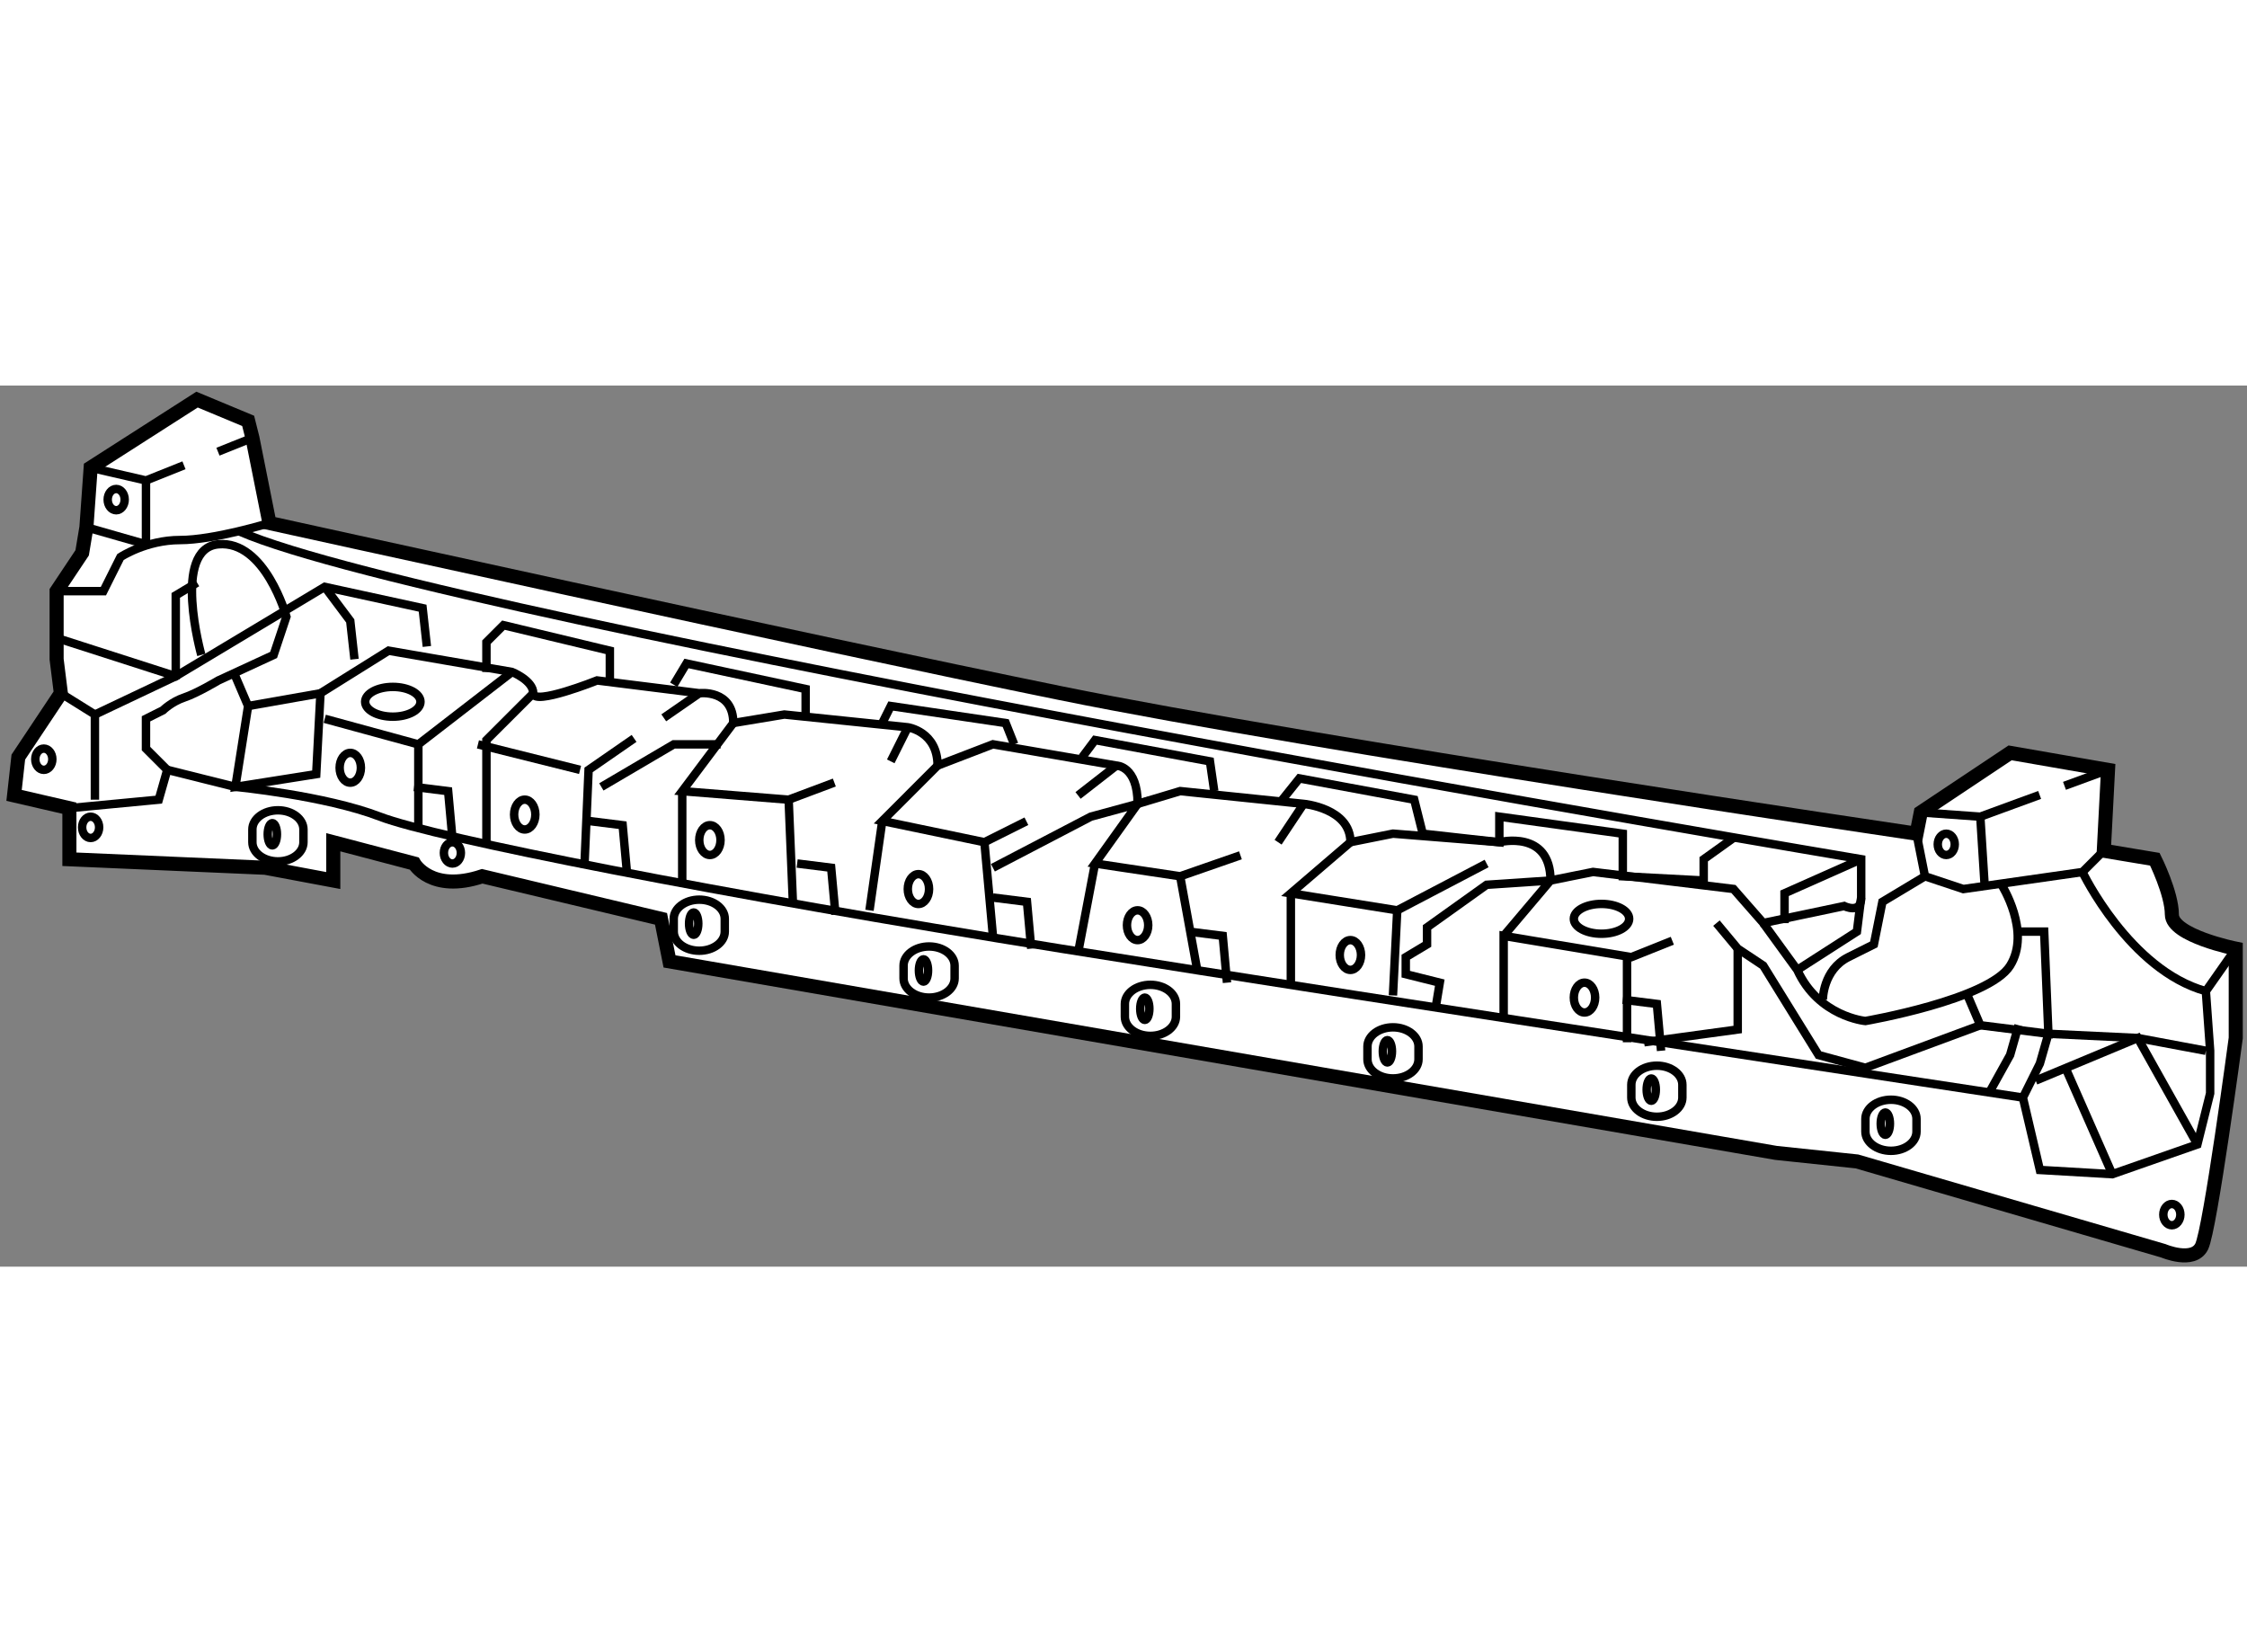 <?xml version="1.0" encoding="utf-8"?>
<!-- Generator: Adobe Illustrator 15.1.0, SVG Export Plug-In . SVG Version: 6.00 Build 0)  -->
<!DOCTYPE svg PUBLIC "-//W3C//DTD SVG 1.1//EN" "http://www.w3.org/Graphics/SVG/1.1/DTD/svg11.dtd">
<svg version="1.1" xmlns="http://www.w3.org/2000/svg" xmlns:xlink="http://www.w3.org/1999/xlink" x="0px" y="0px" width="244.8px"
	 height="180px" viewBox="102.909 19.953 79.854 31.314" enable-background="new 0 0 244.8 180" xml:space="preserve">
	
<rect x="102.909" y="19.953" width="79.854" height="31.314" fill="#808080" stroke="none"/>
	
<g><path fill="#FFFFFF" stroke="#000000" stroke-width="0.5" d="M109.912,20.453l-3.781,2.42l-0.151,2.117l-0.151,0.908l-0.908,1.361
			v2.42l0.151,1.21l-1.512,2.269l-0.151,1.361l1.966,0.454v1.815l6.958,0.302l2.42,0.454v-1.361l2.874,0.756
			c0,0,0.604,1.059,2.419,0.454l6.354,1.512l0.302,1.513l39.325,6.806l2.875,0.303l10.889,3.176c0,0,1.059,0.454,1.361-0.151
			c0.303-0.605,1.211-7.412,1.211-7.412v-3.176c0,0-2.27-0.454-2.27-1.21s-0.605-1.966-0.605-1.966l-1.814-0.302l0.15-2.874
			l-3.479-0.605l-3.176,2.117l-0.15,0.756c0,0-21.479-3.176-30.402-4.991c-8.924-1.815-28.133-6.05-28.133-6.05l-0.604-3.025
			l-0.152-0.605L109.912,20.453z"></path><line fill="none" stroke="#000000" stroke-width="0.3" x1="110.655" y1="22.304" x2="111.878" y2="21.814"></line><polyline fill="none" stroke="#000000" stroke-width="0.3" points="106.13,22.873 108.097,23.327 109.447,22.787 		"></polyline><line fill="none" stroke="#000000" stroke-width="0.3" x1="108.097" y1="25.596" x2="108.097" y2="23.327"></line><path fill="none" stroke="#000000" stroke-width="0.3" d="M104.92,27.259h1.664l0.605-1.21c0,0,0.908-0.605,2.118-0.605
			s3.176-0.605,3.176-0.605"></path><polyline fill="none" stroke="#000000" stroke-width="0.3" points="104.92,28.923 109.155,30.284 114.449,27.108 117.928,27.865 
			118.079,29.226 		"></polyline><line fill="none" stroke="#000000" stroke-width="0.3" x1="176.277" y1="34.179" x2="177.822" y2="33.612"></line><polyline fill="none" stroke="#000000" stroke-width="0.3" points="171.168,35.124 173.285,35.275 175.394,34.502 		"></polyline><polyline fill="none" stroke="#000000" stroke-width="0.3" points="177.672,36.486 176.916,37.242 172.682,37.847 171.318,37.393 
			171.018,35.88 		"></polyline><path fill="none" stroke="#000000" stroke-width="0.3" d="M167.689,41.779c0,0,0-1.059,0.906-1.512
			c0.908-0.454,0.908-0.454,0.908-0.454l0.303-1.512l1.512-0.908"></path><path fill="none" stroke="#000000" stroke-width="0.3" d="M176.916,37.242c0,0,1.664,3.479,4.385,4.235l1.061-1.513"></path><line fill="none" stroke="#000000" stroke-width="0.3" x1="173.285" y1="35.275" x2="173.438" y2="37.696"></line><line fill="none" stroke="#000000" stroke-width="0.3" x1="105.979" y1="24.99" x2="108.097" y2="25.596"></line><path fill="none" stroke="#000000" stroke-width="0.3" d="M174.041,37.696c0,0,1.059,1.664,0.303,2.874s-5.143,1.966-5.143,1.966
			s-1.664-0.151-2.42-1.815l-1.209-1.664"></path><polyline fill="none" stroke="#000000" stroke-width="0.3" points="109.912,26.957 109.155,27.411 109.155,30.284 106.282,31.646 
					"></polyline><polyline fill="none" stroke="#000000" stroke-width="0.3" points="174.646,39.359 175.555,39.359 175.705,42.99 173.285,42.687 
			172.832,41.628 		"></polyline><polyline fill="none" stroke="#000000" stroke-width="0.3" points="181.301,41.477 181.453,43.594 181.453,45.107 181,46.922 
			177.975,47.98 175.402,47.83 174.799,45.258 175.402,44.048 175.705,42.99 178.881,43.141 181.301,43.594 		"></polyline><path fill="none" stroke="#000000" stroke-width="0.3" d="M174.799,45.258c0,0-21.932-3.328-34.184-5.294
			c-12.252-1.966-22.233-3.933-24.2-4.689c-1.966-0.756-5.142-1.059-5.142-1.059l-2.42-0.605l-0.302,1.059l-3.176,0.302"></path><polyline fill="none" stroke="#000000" stroke-width="0.3" points="105.071,30.89 106.282,31.646 106.282,34.671 		"></polyline><path fill="none" stroke="#000000" stroke-width="0.3" d="M108.853,33.612l-0.756-0.756v-1.059l0.604-0.303
			c0,0,0.303-0.302,0.756-0.454c0.454-0.151,1.21-0.605,1.21-0.605l1.966-0.908l0.454-1.361c0,0-0.756-2.723-2.42-2.571
			c-1.663,0.151-0.604,3.932-0.604,3.932"></path><polyline fill="none" stroke="#000000" stroke-width="0.3" points="115.507,29.679 115.356,28.318 114.449,27.108 		"></polyline><path fill="none" stroke="#000000" stroke-width="0.3" d="M111.273,30.284l0.453,1.059l-0.453,2.874l2.874-0.454l0.151-2.874
			l2.42-1.513l4.386,0.756c0,0,0.756,0.302,0.756,0.756c0,0.453,2.269-0.454,2.269-0.454l3.63,0.454c0,0,1.21-0.151,1.21,1.059
			l1.815-0.302l4.386,0.453c0,0,1.059,0.151,1.059,1.361l1.967-0.756l4.387,0.756c0,0,0.756,0,0.756,1.361l1.512-0.454l4.387,0.454
			c0,0,1.664,0.151,1.664,1.361l1.512-0.303l3.781,0.303c0,0,1.816-0.454,1.816,1.361l1.512-0.303l4.99,0.605l1.061,1.21
			l2.873-0.604c0,0,0.605,0.302,0.605-0.303c0-0.604,0-1.361,0-1.361s-50.367-8.47-57.627-11.646"></path><path fill="none" stroke="#000000" stroke-width="0.3" d="M113.693,36.183c0,0.375-0.407,0.681-0.907,0.681l0,0
			c-0.501,0-0.908-0.305-0.908-0.681v-0.454c0-0.376,0.406-0.681,0.908-0.681l0,0c0.5,0,0.907,0.305,0.907,0.681V36.183z"></path><ellipse fill="none" stroke="#000000" stroke-width="0.3" cx="112.587" cy="35.9" rx="0.164" ry="0.396"></ellipse><path fill="none" stroke="#000000" stroke-width="0.3" d="M128.666,39.359c0,0.376-0.406,0.68-0.907,0.68l0,0
			c-0.501,0-0.907-0.304-0.907-0.68v-0.454c0-0.375,0.406-0.681,0.907-0.681l0,0c0.501,0,0.907,0.305,0.907,0.681V39.359z"></path><ellipse fill="none" stroke="#000000" stroke-width="0.3" cx="127.561" cy="39.076" rx="0.164" ry="0.397"></ellipse><path fill="none" stroke="#000000" stroke-width="0.3" d="M136.834,41.023c0,0.375-0.406,0.681-0.908,0.681l0,0
			c-0.5,0-0.906-0.305-0.906-0.681v-0.454c0-0.376,0.406-0.681,0.906-0.681l0,0c0.502,0,0.908,0.305,0.908,0.681V41.023z"></path><ellipse fill="none" stroke="#000000" stroke-width="0.3" cx="135.728" cy="40.74" rx="0.163" ry="0.397"></ellipse><path fill="none" stroke="#000000" stroke-width="0.3" d="M144.699,42.384c0,0.376-0.406,0.681-0.908,0.681l0,0
			c-0.5,0-0.906-0.305-0.906-0.681V41.93c0-0.375,0.406-0.68,0.906-0.68l0,0c0.502,0,0.908,0.305,0.908,0.68V42.384z"></path><ellipse fill="none" stroke="#000000" stroke-width="0.3" cx="143.593" cy="42.101" rx="0.163" ry="0.397"></ellipse><path fill="none" stroke="#000000" stroke-width="0.3" d="M153.32,43.896c0,0.376-0.406,0.681-0.908,0.681l0,0
			c-0.5,0-0.906-0.305-0.906-0.681v-0.454c0-0.375,0.406-0.681,0.906-0.681l0,0c0.502,0,0.908,0.305,0.908,0.681V43.896z"></path><ellipse fill="none" stroke="#000000" stroke-width="0.3" cx="152.214" cy="43.613" rx="0.163" ry="0.397"></ellipse><path fill="none" stroke="#000000" stroke-width="0.3" d="M162.697,45.258c0,0.375-0.406,0.681-0.906,0.681l0,0
			c-0.502,0-0.908-0.305-0.908-0.681v-0.454c0-0.376,0.406-0.68,0.908-0.68l0,0c0.5,0,0.906,0.304,0.906,0.68V45.258z"></path><ellipse fill="none" stroke="#000000" stroke-width="0.3" cx="161.591" cy="44.975" rx="0.163" ry="0.397"></ellipse><path fill="none" stroke="#000000" stroke-width="0.3" d="M171.018,46.468c0,0.376-0.408,0.681-0.908,0.681l0,0
			c-0.5,0-0.908-0.305-0.908-0.681v-0.453c0-0.376,0.408-0.681,0.908-0.681l0,0c0.5,0,0.908,0.305,0.908,0.681V46.468z"></path><ellipse fill="none" stroke="#000000" stroke-width="0.3" cx="169.91" cy="46.184" rx="0.164" ry="0.397"></ellipse><ellipse fill="none" stroke="#000000" stroke-width="0.3" cx="104.466" cy="33.233" rx="0.303" ry="0.378"></ellipse><ellipse fill="none" stroke="#000000" stroke-width="0.3" cx="107.038" cy="24.007" rx="0.302" ry="0.378"></ellipse><path fill="none" stroke="#000000" stroke-width="0.3" d="M172.377,36.258c0,0.209-0.133,0.378-0.303,0.378
			c-0.166,0-0.301-0.169-0.301-0.378c0-0.208,0.135-0.378,0.301-0.378C172.244,35.88,172.377,36.05,172.377,36.258z"></path><ellipse fill="none" stroke="#000000" stroke-width="0.3" cx="106.13" cy="35.654" rx="0.302" ry="0.378"></ellipse><ellipse fill="none" stroke="#000000" stroke-width="0.3" cx="118.986" cy="36.562" rx="0.302" ry="0.378"></ellipse><ellipse fill="none" stroke="#000000" stroke-width="0.3" cx="180.092" cy="49.417" rx="0.303" ry="0.378"></ellipse><line fill="none" stroke="#000000" stroke-width="0.3" x1="111.726" y1="31.343" x2="114.298" y2="30.89"></line><polyline fill="none" stroke="#000000" stroke-width="0.3" points="120.196,30.133 120.196,29.074 120.801,28.469 124.582,29.377 
			124.582,30.436 		"></polyline><polyline fill="none" stroke="#000000" stroke-width="0.3" points="126.852,30.586 127.305,29.831 131.54,30.738 131.54,31.646 		
			"></polyline><polyline fill="none" stroke="#000000" stroke-width="0.3" points="134.263,31.948 134.565,31.343 138.65,31.948 138.951,32.705 
					"></polyline><polyline fill="none" stroke="#000000" stroke-width="0.3" points="141.371,33.158 141.824,32.553 145.908,33.309 146.061,34.368 
					"></polyline><polyline fill="none" stroke="#000000" stroke-width="0.3" points="148.48,34.671 149.086,33.915 153.168,34.671 153.471,35.88 
			156.193,36.183 156.193,35.275 160.58,35.88 160.58,37.393 163.455,37.544 163.455,36.788 164.512,36.032 		"></polyline><polyline fill="none" stroke="#000000" stroke-width="0.3" points="169.051,38.149 168.9,39.359 166.781,40.721 		"></polyline><polyline fill="none" stroke="#000000" stroke-width="0.3" points="166.328,39.057 166.328,37.998 169.051,36.788 		"></polyline><polyline fill="none" stroke="#000000" stroke-width="0.3" points="175.252,44.653 178.881,43.141 181,46.922 		"></polyline><line fill="none" stroke="#000000" stroke-width="0.3" x1="177.975" y1="47.98" x2="176.311" y2="44.199"></line><polyline fill="none" stroke="#000000" stroke-width="0.3" points="162.34,39.684 160.883,40.267 156.346,39.511 156.346,42.384 
					"></polyline><polyline fill="none" stroke="#000000" stroke-width="0.3" points="173.285,42.687 169.201,44.199 167.537,43.746 165.572,40.569 
			164.664,39.964 163.908,39.057 		"></polyline><line fill="none" stroke="#000000" stroke-width="0.3" x1="160.73" y1="43.292" x2="160.73" y2="40.267"></line><polyline fill="none" stroke="#000000" stroke-width="0.3" points="164.664,39.964 164.664,42.838 161.338,43.292 		"></polyline><polyline fill="none" stroke="#000000" stroke-width="0.3" points="155.74,36.939 152.564,38.603 148.783,37.998 150.9,36.183 		
			"></polyline><line fill="none" stroke="#000000" stroke-width="0.3" x1="148.783" y1="37.998" x2="148.783" y2="41.174"></line><line fill="none" stroke="#000000" stroke-width="0.3" x1="152.412" y1="41.628" x2="152.564" y2="38.603"></line><polyline fill="none" stroke="#000000" stroke-width="0.3" points="153.926,42.082 154.076,41.174 152.867,40.872 152.867,40.267 
			153.623,39.813 153.623,39.208 155.74,37.696 158.01,37.544 156.346,39.511 		"></polyline><polyline fill="none" stroke="#000000" stroke-width="0.3" points="139.385,35.437 137.893,36.183 134.263,35.427 136.229,33.46 
					"></polyline><line fill="none" stroke="#000000" stroke-width="0.3" x1="142.582" y1="33.46" x2="141.221" y2="34.52"></line><line fill="none" stroke="#000000" stroke-width="0.3" x1="141.221" y1="40.115" x2="141.824" y2="36.939"></line><line fill="none" stroke="#000000" stroke-width="0.3" x1="145.455" y1="40.721" x2="144.85" y2="37.393"></line><line fill="none" stroke="#000000" stroke-width="0.3" x1="138.195" y1="39.511" x2="137.893" y2="36.183"></line><line fill="none" stroke="#000000" stroke-width="0.3" x1="133.809" y1="38.603" x2="134.263" y2="35.427"></line><polyline fill="none" stroke="#000000" stroke-width="0.3" points="132.56,34.062 130.936,34.671 127.154,34.368 128.969,31.948 
					"></polyline><line fill="none" stroke="#000000" stroke-width="0.3" x1="135.17" y1="32.099" x2="134.565" y2="33.309"></line><polyline fill="none" stroke="#000000" stroke-width="0.3" points="121.86,30.89 120.196,32.553 120.196,36.183 		"></polyline><line fill="none" stroke="#000000" stroke-width="0.3" x1="126.498" y1="31.762" x2="127.759" y2="30.89"></line><polyline fill="none" stroke="#000000" stroke-width="0.3" points="123.676,37.09 123.826,33.612 125.443,32.493 		"></polyline><polyline fill="none" stroke="#000000" stroke-width="0.3" points="114.449,31.797 117.776,32.705 121.104,30.133 		"></polyline><line fill="none" stroke="#000000" stroke-width="0.3" x1="117.776" y1="35.578" x2="117.776" y2="32.705"></line><line fill="none" stroke="#000000" stroke-width="0.3" x1="119.894" y1="32.705" x2="123.523" y2="33.612"></line><line fill="none" stroke="#000000" stroke-width="0.3" x1="130.936" y1="34.671" x2="131.086" y2="38.301"></line><line fill="none" stroke="#000000" stroke-width="0.3" x1="127.154" y1="34.368" x2="127.154" y2="37.544"></line><ellipse fill="none" stroke="#000000" stroke-width="0.3" cx="159.823" cy="38.905" rx="0.983" ry="0.53"></ellipse><ellipse fill="none" stroke="#000000" stroke-width="0.3" cx="116.869" cy="31.192" rx="0.983" ry="0.529"></ellipse><line fill="none" stroke="#000000" stroke-width="0.3" x1="148.33" y1="36.183" x2="149.236" y2="34.822"></line><polyline fill="none" stroke="#000000" stroke-width="0.3" points="138.195,37.09 141.674,35.275 143.338,34.822 141.824,36.939 
			144.85,37.393 146.992,36.648 		"></polyline><polyline fill="none" stroke="#000000" stroke-width="0.3" points="124.28,34.217 126.852,32.705 128.516,32.705 		"></polyline><polyline fill="none" stroke="#000000" stroke-width="0.3" points="132.6,38.754 132.447,37.09 131.238,36.939 		"></polyline><polyline fill="none" stroke="#000000" stroke-width="0.3" points="125.188,37.242 125.037,35.578 123.826,35.427 		"></polyline><polyline fill="none" stroke="#000000" stroke-width="0.3" points="118.986,36.032 118.835,34.368 117.625,34.217 		"></polyline><polyline fill="none" stroke="#000000" stroke-width="0.3" points="139.557,39.964 139.406,38.301 138.195,38.149 		"></polyline><polyline fill="none" stroke="#000000" stroke-width="0.3" points="146.514,41.174 146.363,39.511 145.152,39.359 		"></polyline><polyline fill="none" stroke="#000000" stroke-width="0.3" points="161.941,43.594 161.791,41.93 160.58,41.779 		"></polyline><ellipse fill="none" stroke="#000000" stroke-width="0.3" cx="128.137" cy="36.107" rx="0.378" ry="0.529"></ellipse><ellipse fill="none" stroke="#000000" stroke-width="0.3" cx="121.557" cy="35.2" rx="0.378" ry="0.53"></ellipse><ellipse fill="none" stroke="#000000" stroke-width="0.3" cx="115.357" cy="33.537" rx="0.378" ry="0.529"></ellipse><ellipse fill="none" stroke="#000000" stroke-width="0.3" cx="135.548" cy="37.847" rx="0.378" ry="0.53"></ellipse><ellipse fill="none" stroke="#000000" stroke-width="0.3" cx="143.337" cy="39.132" rx="0.378" ry="0.529"></ellipse><ellipse fill="none" stroke="#000000" stroke-width="0.3" cx="150.899" cy="40.191" rx="0.378" ry="0.529"></ellipse><ellipse fill="none" stroke="#000000" stroke-width="0.3" cx="159.219" cy="41.704" rx="0.379" ry="0.53"></ellipse><polyline fill="none" stroke="#000000" stroke-width="0.3" points="173.588,45.107 174.344,43.746 174.646,42.687 		"></polyline></g>


</svg>